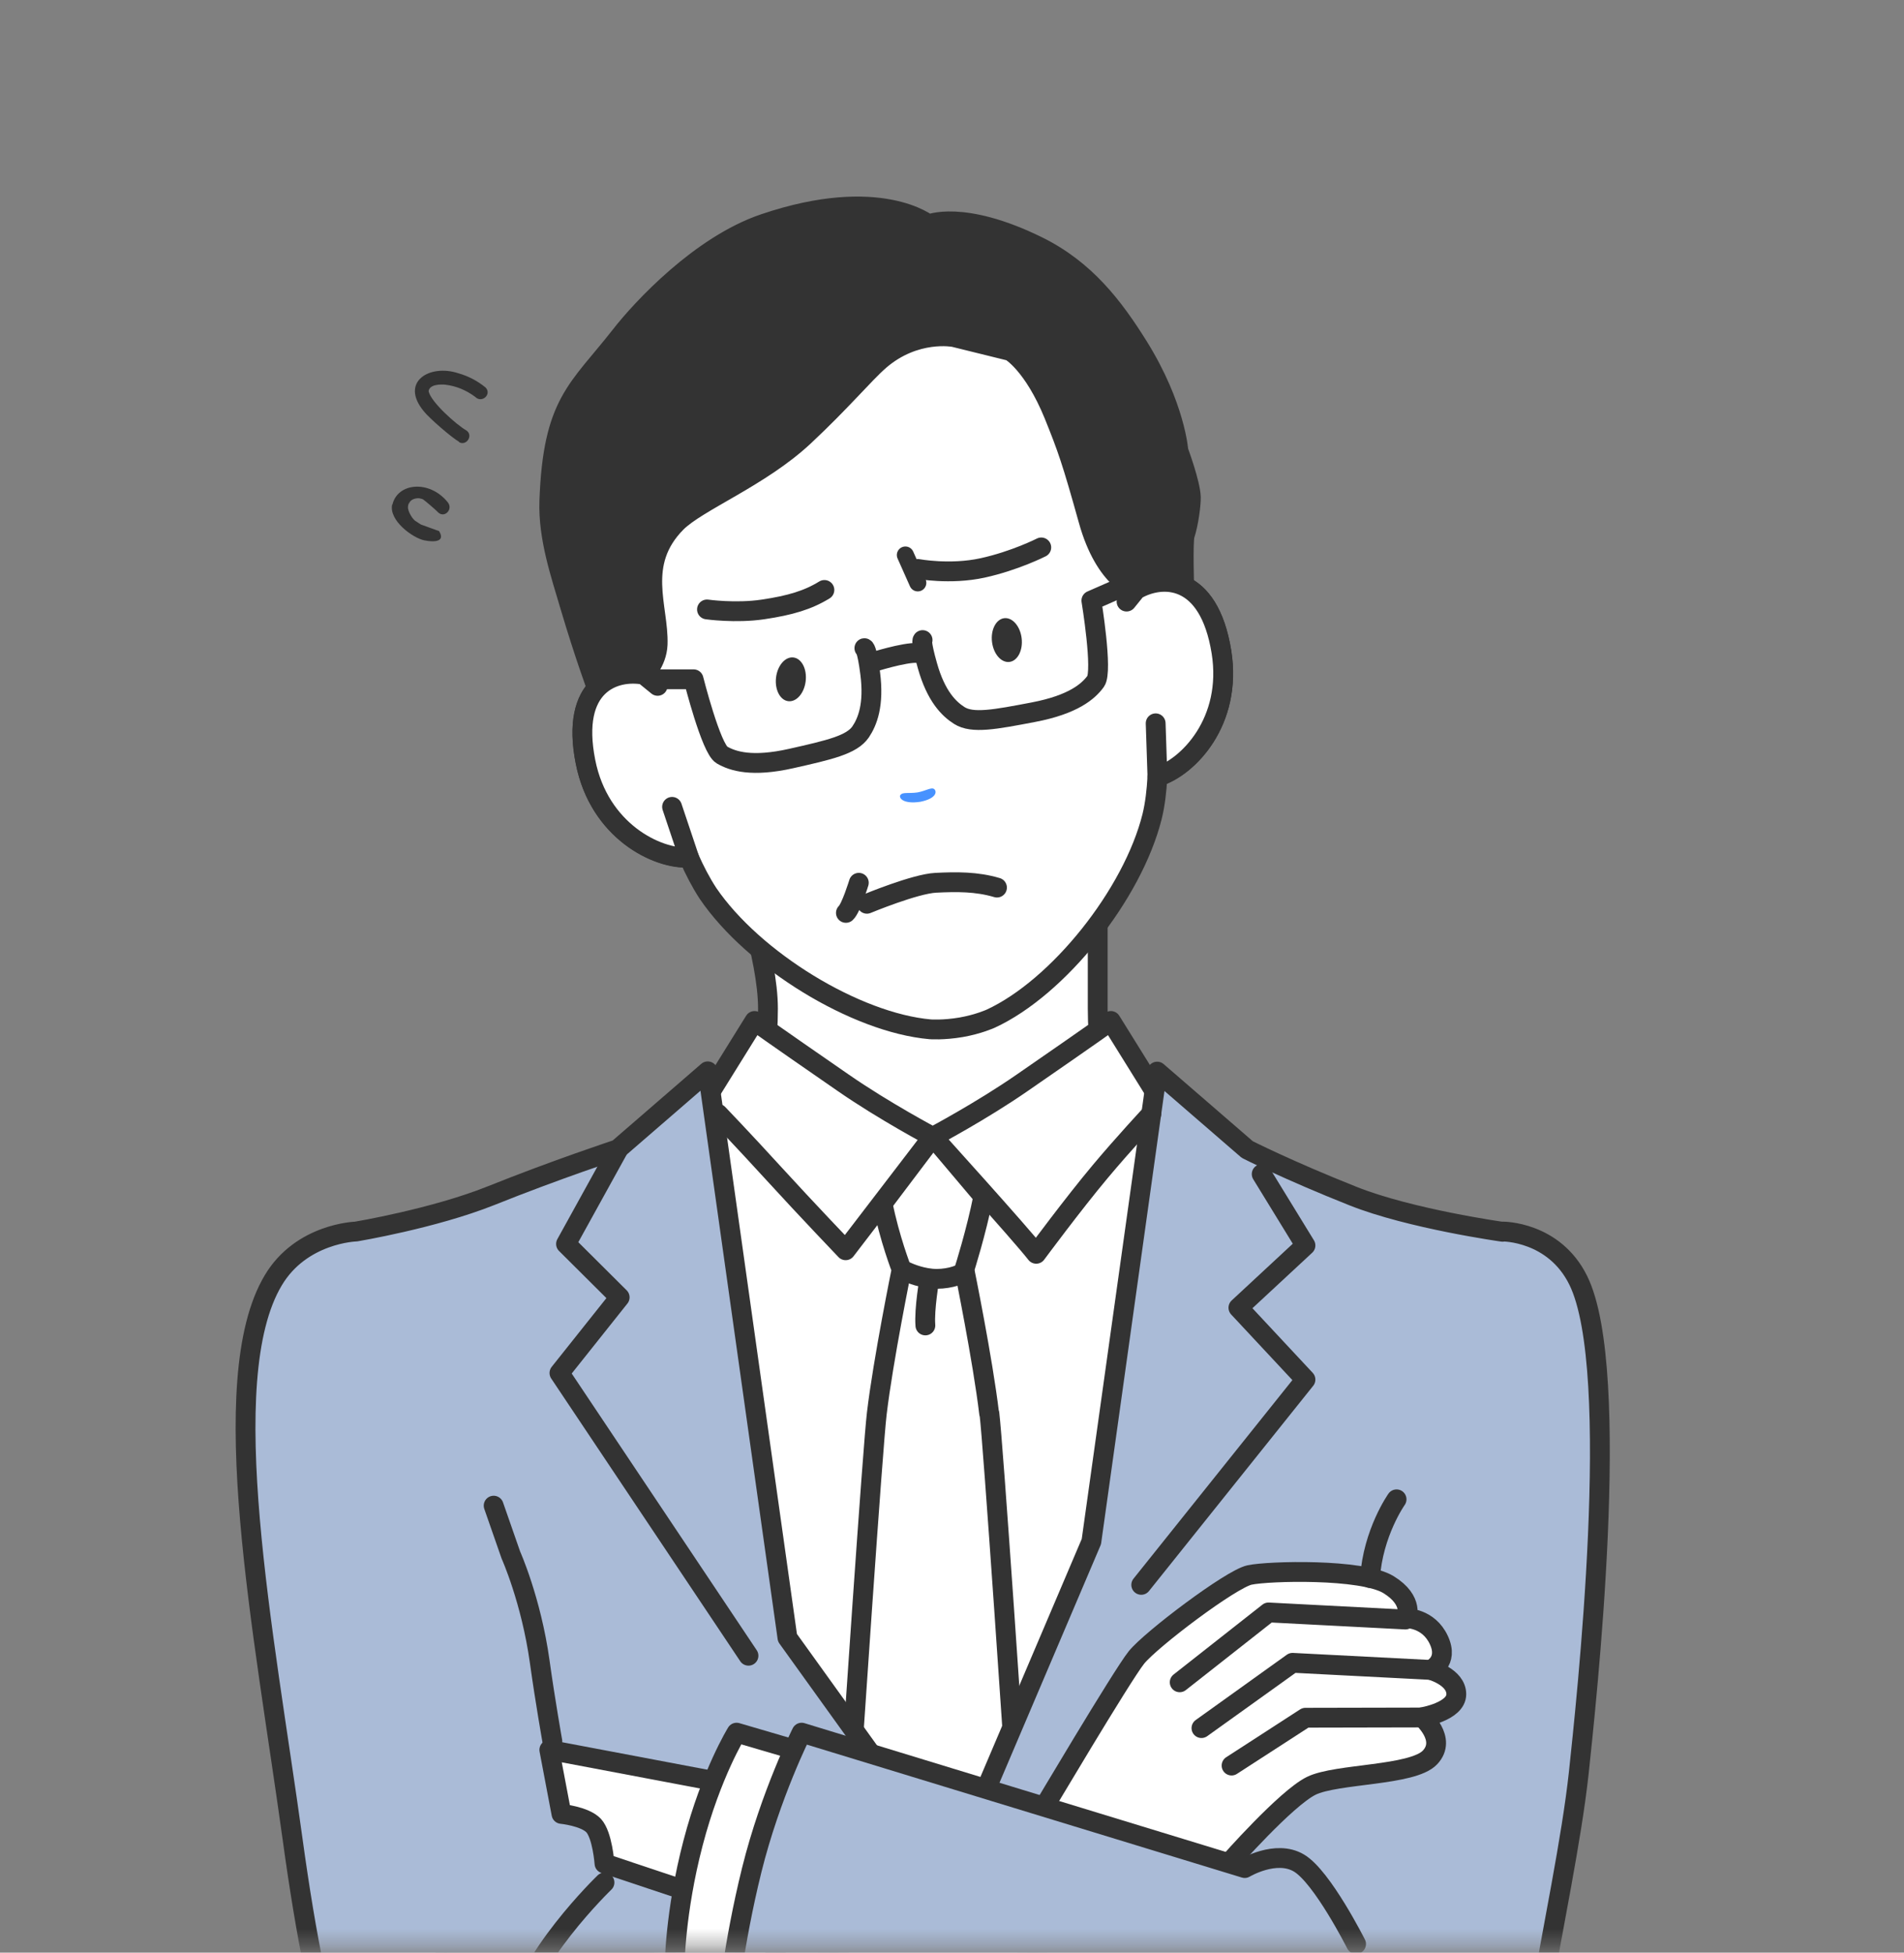 <svg width="118" height="121" viewBox="0 0 118 121" fill="none" xmlns="http://www.w3.org/2000/svg">
<rect x="0" y="0" width="118" height="121" fill="#808080" stroke="none"/>
<mask id="mask0_50_5" style="mask-type:alpha" maskUnits="userSpaceOnUse" x="0" y="0" width="118" height="121">
<rect width="118" height="120.603" rx="10" fill="white"/>
</mask>
<g mask="url(#mask0_50_5)">
<path d="M27.52 131.724C27.52 131.724 26.846 142.452 25.826 149.195C24.807 155.924 23.317 161.962 23.317 161.962H90.975C90.975 161.962 89.783 156.567 88.481 145.212C87.18 133.857 87.274 123.412 87.274 123.412L27.52 120.981V131.74V131.724Z" fill="#002C63" stroke="#333333" stroke-width="1.059" stroke-linecap="round" stroke-linejoin="round"/>
<path d="M71.041 70.402C69.097 68.379 68.03 66.685 68.03 62.498V54.232L57.82 59.612L45.775 54.232C45.775 54.232 47.595 59.267 47.595 62.498C47.595 66.685 46.544 68.379 44.583 70.402C43.031 72.017 35.816 75.907 35.816 75.907L50.229 89.3H65.364L79.777 75.907C79.777 75.907 72.578 72.017 71.01 70.402H71.041Z" fill="white" stroke="#333333" stroke-width="1.228" stroke-linecap="round" stroke-linejoin="round"/>
<path d="M42.827 68.394L44.082 67.579L46.763 63.266C46.763 63.266 47.642 63.909 52.253 67.093C54.809 68.865 57.805 70.449 57.805 70.449C57.805 70.449 60.8 68.865 63.356 67.093C67.967 63.909 68.846 63.266 68.846 63.266L71.528 67.579L72.782 68.394L74.868 70.402L71.528 88.892L63.921 122.58H51.672L44.066 88.892L40.725 70.402L42.811 68.394H42.827Z" fill="white" stroke="#333333" stroke-width="1.228" stroke-linecap="round" stroke-linejoin="round"/>
<path d="M61.302 87.591C60.91 84.282 59.765 78.667 59.765 78.667C59.765 78.667 60.518 76.299 60.941 74.135L57.852 70.48L57.82 70.449L57.789 70.48L54.699 74.574C55.123 76.738 55.876 78.667 55.876 78.667C55.876 78.667 54.731 84.282 54.339 87.591C54.103 89.52 52.927 106.819 51.986 120.981C51.296 131.191 64.36 131.191 63.67 120.981C62.729 106.819 61.553 89.52 61.318 87.591H61.302Z" fill="white" stroke="#333333" stroke-width="1.228" stroke-linecap="round" stroke-linejoin="round"/>
<path d="M93.123 76.33C93.123 76.33 87.399 75.53 83.855 74.119C79.793 72.504 77.299 71.233 77.299 71.233L71.716 66.403L67.638 95.527L57.789 118.66L55.703 111.085L48.802 101.486L43.862 66.387L38.279 71.218C38.279 71.218 34.468 72.472 30.405 74.103C26.861 75.515 22.062 76.315 22.062 76.315C22.062 76.315 18.674 76.409 16.933 79.341C13.248 85.521 16.385 101.283 18.125 113.908C19.851 126.47 21.936 132.79 25.779 134.892C25.779 134.892 28.508 136.053 31.394 135.708C33.103 135.504 43.595 133.841 51.484 132.383L63.513 130.14C63.513 130.14 79.698 135.159 82.02 135.472C84.341 135.786 87.352 136.178 89.312 134.892C91.257 133.606 94.378 130.187 95.194 125.482C96.276 119.193 97.389 114.017 97.844 109.861C98.283 105.705 100.573 84.94 97.813 79.341C96.307 76.283 93.123 76.315 93.123 76.315V76.33Z" fill="#AABBD7" stroke="#333333" stroke-width="1.228" stroke-linecap="round" stroke-linejoin="round"/>
<path d="M46.481 110.786L44.505 117.828L37.463 115.476C37.463 115.476 37.338 113.719 36.789 113.123C36.24 112.543 34.797 112.402 34.797 112.402L34.044 108.434L46.481 110.786Z" fill="white" stroke="#333333" stroke-width="1.228" stroke-linecap="round" stroke-linejoin="round"/>
<path d="M64.47 112.37C64.47 112.37 69.536 103.823 70.43 102.709C71.324 101.596 76.28 97.848 77.44 97.597C78.601 97.346 84.404 97.189 86.05 98.193C87.681 99.196 87.164 100.279 87.164 100.279C87.164 100.279 88.528 100.247 89.171 101.627C89.814 103.007 88.654 103.478 88.654 103.478C88.654 103.478 90.254 103.901 90.254 104.984C90.254 106.066 88.136 106.411 88.136 106.411C88.136 106.411 89.705 107.76 88.622 108.904C87.54 110.049 82.835 109.892 81.267 110.661C79.698 111.429 76.154 115.46 76.154 115.46L64.486 112.355L64.47 112.37Z" fill="white" stroke="#333333" stroke-width="1.228" stroke-linecap="round" stroke-linejoin="round"/>
<path d="M42.952 114.205C41.823 118.518 41.807 121.874 41.807 121.874L47.438 123.38L51.17 108.983L45.65 107.367C45.65 107.367 44.082 109.892 42.952 114.205Z" fill="white" stroke="#333333" stroke-width="1.228" stroke-linecap="round" stroke-linejoin="round"/>
<path d="M84.043 120.463C84.043 120.463 81.941 116.291 80.499 115.444C79.071 114.597 77.142 115.758 77.142 115.758L49.681 107.367C49.681 107.367 47.752 111.194 46.591 115.868C45.43 120.557 45.07 124.446 45.07 124.446L61.396 129.198" fill="#AABBD7"/>
<path d="M84.043 120.463C84.043 120.463 81.941 116.291 80.499 115.444C79.071 114.597 77.142 115.758 77.142 115.758L49.681 107.367C49.681 107.367 47.752 111.194 46.591 115.868C45.43 120.557 45.07 124.446 45.07 124.446L61.396 129.198" stroke="#333333" stroke-width="1.228" stroke-linecap="round" stroke-linejoin="round"/>
<path d="M70.398 36.541L69.018 28.856C68.626 26.645 67.669 24.559 66.227 22.803C63.482 19.446 58.338 14.977 51.092 16.2H50.967C43.737 17.502 40.459 23.43 39.047 27.508C38.31 29.641 38.138 31.915 38.53 34.142L39.91 41.827C38.106 41.497 35.33 42.391 36.287 47.222C37.134 51.503 40.725 53.26 42.702 53.15C43.047 53.934 43.439 54.687 43.878 55.361C46.701 59.502 53.037 63.376 57.648 63.783C57.648 63.783 58.463 63.846 59.561 63.658C60.643 63.47 61.396 63.125 61.396 63.125C65.584 61.196 70.195 55.424 71.402 50.594C71.59 49.825 71.684 48.978 71.731 48.131C73.629 47.551 76.389 44.712 75.699 40.399C74.915 35.538 71.982 35.632 70.414 36.541H70.398Z" fill="white" stroke="#333333" stroke-width="1.228" stroke-linecap="round" stroke-linejoin="round"/>
<path d="M73.033 27.963C73.033 27.963 72.845 25.171 70.555 21.485C69.018 19.023 67.262 16.702 64.282 15.243C59.639 12.969 57.538 13.91 57.538 13.91C57.538 13.91 54.527 11.432 47.359 13.863C43.423 15.196 39.784 19.102 38.467 20.795C35.816 24.183 34.264 24.92 34.044 31.052C33.966 33.342 34.766 35.632 35.315 37.514C36.24 40.635 36.993 42.642 36.993 42.642C36.993 42.642 37.51 42.062 38.294 41.889C39.078 41.701 39.894 41.827 39.894 41.827C39.894 41.827 40.71 41.074 40.757 39.929C40.835 37.624 39.408 34.926 41.917 32.385C43.235 31.068 47.093 29.578 49.806 27.053C52.174 24.842 53.539 23.179 54.511 22.332C56.722 20.419 59.122 20.889 59.122 20.889L62.619 21.752C62.619 21.752 64.031 22.552 65.317 25.704C66.148 27.759 66.43 28.559 67.45 32.213C68.501 36.024 70.461 36.494 70.461 36.494C70.461 36.494 71.308 36.008 72.124 36.071C72.939 36.134 73.394 36.541 73.394 36.541C73.394 36.541 73.3 33.546 73.425 33.154C73.66 32.448 73.817 31.241 73.802 30.801C73.77 29.939 73.049 27.994 73.049 27.994L73.033 27.963Z" fill="#333333" stroke="#333333" stroke-width="1.228" stroke-linecap="round" stroke-linejoin="round"/>
<path d="M71.622 44.822L71.732 48.131C73.629 47.551 76.389 44.712 75.699 40.399C74.915 35.538 71.983 35.632 70.414 36.541L69.818 37.278" fill="white"/>
<path d="M71.622 44.822L71.732 48.131C73.629 47.551 76.389 44.712 75.699 40.399C74.915 35.538 71.983 35.632 70.414 36.541L69.818 37.278" stroke="#333333" stroke-width="1.228" stroke-linecap="round" stroke-linejoin="round"/>
<path d="M40.757 42.501L39.91 41.811C38.106 41.481 35.33 42.375 36.287 47.206C37.134 51.487 40.725 53.244 42.702 53.134L41.651 49.998" fill="white"/>
<path d="M40.757 42.501L39.91 41.811C38.106 41.481 35.33 42.375 36.287 47.206C37.134 51.487 40.725 53.244 42.702 53.134L41.651 49.998" stroke="#333333" stroke-width="1.228" stroke-linecap="round" stroke-linejoin="round"/>
<path d="M55.813 49.261C55.923 49.072 56.346 49.182 56.864 49.104C57.381 49.01 57.726 48.759 57.899 48.9C58.071 49.041 58.056 49.48 57.036 49.684C56.001 49.841 55.687 49.464 55.797 49.261H55.813Z" fill="#4792FF"/>
<path d="M57.553 13.91C57.553 13.91 58.683 14.616 58.683 15.981" stroke="#333333" stroke-width="1.059" stroke-linecap="round" stroke-linejoin="round"/>
<path d="M44.505 69.022C44.505 69.022 46.011 70.59 47.987 72.754C49.963 74.918 52.409 77.475 52.409 77.475L57.804 70.433C57.804 70.433 63.231 76.424 64.219 77.694C64.219 77.694 66.54 74.558 68.187 72.597C69.63 70.872 71.355 69.022 71.355 69.022" stroke="#333333" stroke-width="1.228" stroke-linecap="round" stroke-linejoin="round"/>
<path d="M56.189 78.808C56.189 78.808 56.895 79.153 57.742 79.232C58.589 79.31 59.436 79.059 59.781 78.808" stroke="#333333" stroke-width="1.228" stroke-linecap="round" stroke-linejoin="round"/>
<path d="M57.601 79.247C57.601 79.247 57.271 81.113 57.35 82.133" stroke="#333333" stroke-width="1.228" stroke-linecap="round" stroke-linejoin="round"/>
<path d="M38.31 71.233L35.079 77.083L38.404 80.392L34.672 85.081L46.387 102.6" stroke="#333333" stroke-width="1.228" stroke-linecap="round" stroke-linejoin="round"/>
<path d="M78.193 72.754L80.906 77.177L76.75 81.035L80.906 85.489L70.728 98.209" stroke="#333333" stroke-width="1.228" stroke-linecap="round" stroke-linejoin="round"/>
<path d="M87.101 100.357L78.616 99.918L73.112 104.247" stroke="#333333" stroke-width="1.228" stroke-linecap="round" stroke-linejoin="round"/>
<path d="M88.638 103.478L80.106 103.039L74.46 107.085" stroke="#333333" stroke-width="1.228" stroke-linecap="round" stroke-linejoin="round"/>
<path d="M88.12 106.427L80.906 106.442L76.326 109.406" stroke="#333333" stroke-width="1.228" stroke-linecap="round" stroke-linejoin="round"/>
<path d="M37.463 116.652C37.463 116.652 32.46 121.467 31.943 125.294" stroke="#333333" stroke-width="1.228" stroke-linecap="round" stroke-linejoin="round"/>
<path d="M30.594 93.3L31.66 96.358C31.66 96.358 32.915 99.15 33.448 102.961C33.793 105.439 34.232 107.901 34.232 107.901" stroke="#333333" stroke-width="1.228" stroke-linecap="round" stroke-linejoin="round"/>
<path d="M62.556 41.018C63.063 40.959 63.404 40.304 63.317 39.556C63.23 38.807 62.747 38.248 62.24 38.307C61.732 38.367 61.391 39.021 61.479 39.77C61.566 40.518 62.048 41.077 62.556 41.018Z" fill="#333333"/>
<path d="M49.932 42.203C50.02 41.455 49.679 40.8 49.171 40.741C48.664 40.681 48.181 41.24 48.094 41.989C48.007 42.737 48.348 43.392 48.855 43.451C49.363 43.51 49.845 42.952 49.932 42.203Z" fill="#333333"/>
<path d="M43.815 37.765C43.815 37.765 45.587 38.016 47.281 37.765C48.975 37.514 50.073 37.184 51.092 36.557" stroke="#333333" stroke-width="1.228" stroke-linecap="round" stroke-linejoin="round"/>
<path d="M56.111 34.393L56.879 36.118" stroke="#333333" stroke-width="1.059" stroke-linecap="round" stroke-linejoin="round"/>
<path d="M56.879 35.255C56.879 35.255 58.887 35.632 60.894 35.193C62.902 34.753 64.533 33.922 64.533 33.922" stroke="#333333" stroke-width="1.228" stroke-linecap="round" stroke-linejoin="round"/>
<path d="M40.757 42.093H42.984C42.984 42.093 44.066 46.39 44.74 46.782C45.415 47.175 46.607 47.551 49.038 47.002C51.406 46.469 52.786 46.155 53.335 45.355C53.758 44.728 54.182 43.677 53.931 41.732C53.727 40.133 53.57 40.164 53.57 40.164" stroke="#333333" stroke-width="1.228" stroke-linecap="round" stroke-linejoin="round"/>
<path d="M69.677 36.322L67.638 37.216C67.638 37.216 68.359 41.592 67.905 42.219C67.45 42.846 66.509 43.662 64.046 44.132C61.663 44.587 60.267 44.854 59.451 44.336C58.808 43.928 58.008 43.144 57.475 41.247C57.036 39.694 57.177 39.663 57.177 39.663" stroke="#333333" stroke-width="1.228" stroke-linecap="round" stroke-linejoin="round"/>
<path d="M54.009 41.058C54.009 41.058 56.064 40.399 56.879 40.462" stroke="#333333" stroke-width="1.228" stroke-linecap="round" stroke-linejoin="round"/>
<path d="M53.225 54.703C53.225 54.703 52.739 56.287 52.425 56.569" stroke="#333333" stroke-width="1.228" stroke-linecap="round" stroke-linejoin="round"/>
<path d="M53.727 56.004C53.727 56.004 56.707 54.765 57.993 54.703C59.279 54.64 60.518 54.624 61.788 55.001" stroke="#333333" stroke-width="1.228" stroke-linecap="round" stroke-linejoin="round"/>
<path d="M86.552 92.908C86.552 92.908 85.094 94.962 84.906 97.785" stroke="#333333" stroke-width="1.228" stroke-linecap="round" stroke-linejoin="round"/>
<path d="M28.445 27.398C28.931 27.665 29.355 26.943 28.884 26.661C28.304 26.331 26.704 24.92 26.563 24.246C26.61 23.822 27.269 23.806 27.598 23.838C28.273 23.916 28.9 24.183 29.449 24.591C29.857 25.014 30.5 24.434 30.092 24.01C29.59 23.603 29.025 23.305 28.414 23.132C26.626 22.536 24.759 23.665 26.265 25.485C26.595 25.908 28.006 27.131 28.461 27.382L28.445 27.398Z" fill="#333333"/>
<path d="M25.355 31.193C25.355 31.193 25.355 31.208 25.34 31.223C25.34 31.223 25.34 31.208 25.355 31.193Z" fill="#333333"/>
<path d="M24.32 31.272C24.634 29.907 26.626 29.719 27.755 31.131C28.1 31.57 27.536 32.135 27.144 31.742C27.081 31.664 26.297 30.974 26.203 30.943C26.203 30.943 26.218 30.943 26.234 30.943C26.155 30.911 26.061 30.895 25.983 30.88C25.999 30.88 26.014 30.88 26.03 30.88C25.779 30.849 25.465 30.927 25.356 31.178C25.356 31.131 25.34 31.209 25.324 31.225C25.277 31.335 25.277 31.445 25.293 31.554C25.293 31.554 25.293 31.539 25.293 31.523C25.324 31.758 25.591 32.229 25.811 32.323C25.811 32.323 26.108 32.527 26.108 32.511C26.108 32.511 27.222 32.919 27.206 32.903C27.63 33.577 26.908 33.609 26.297 33.483C25.591 33.342 24.085 32.26 24.305 31.256L24.32 31.272Z" fill="#333333"/>
</g>
</svg>
